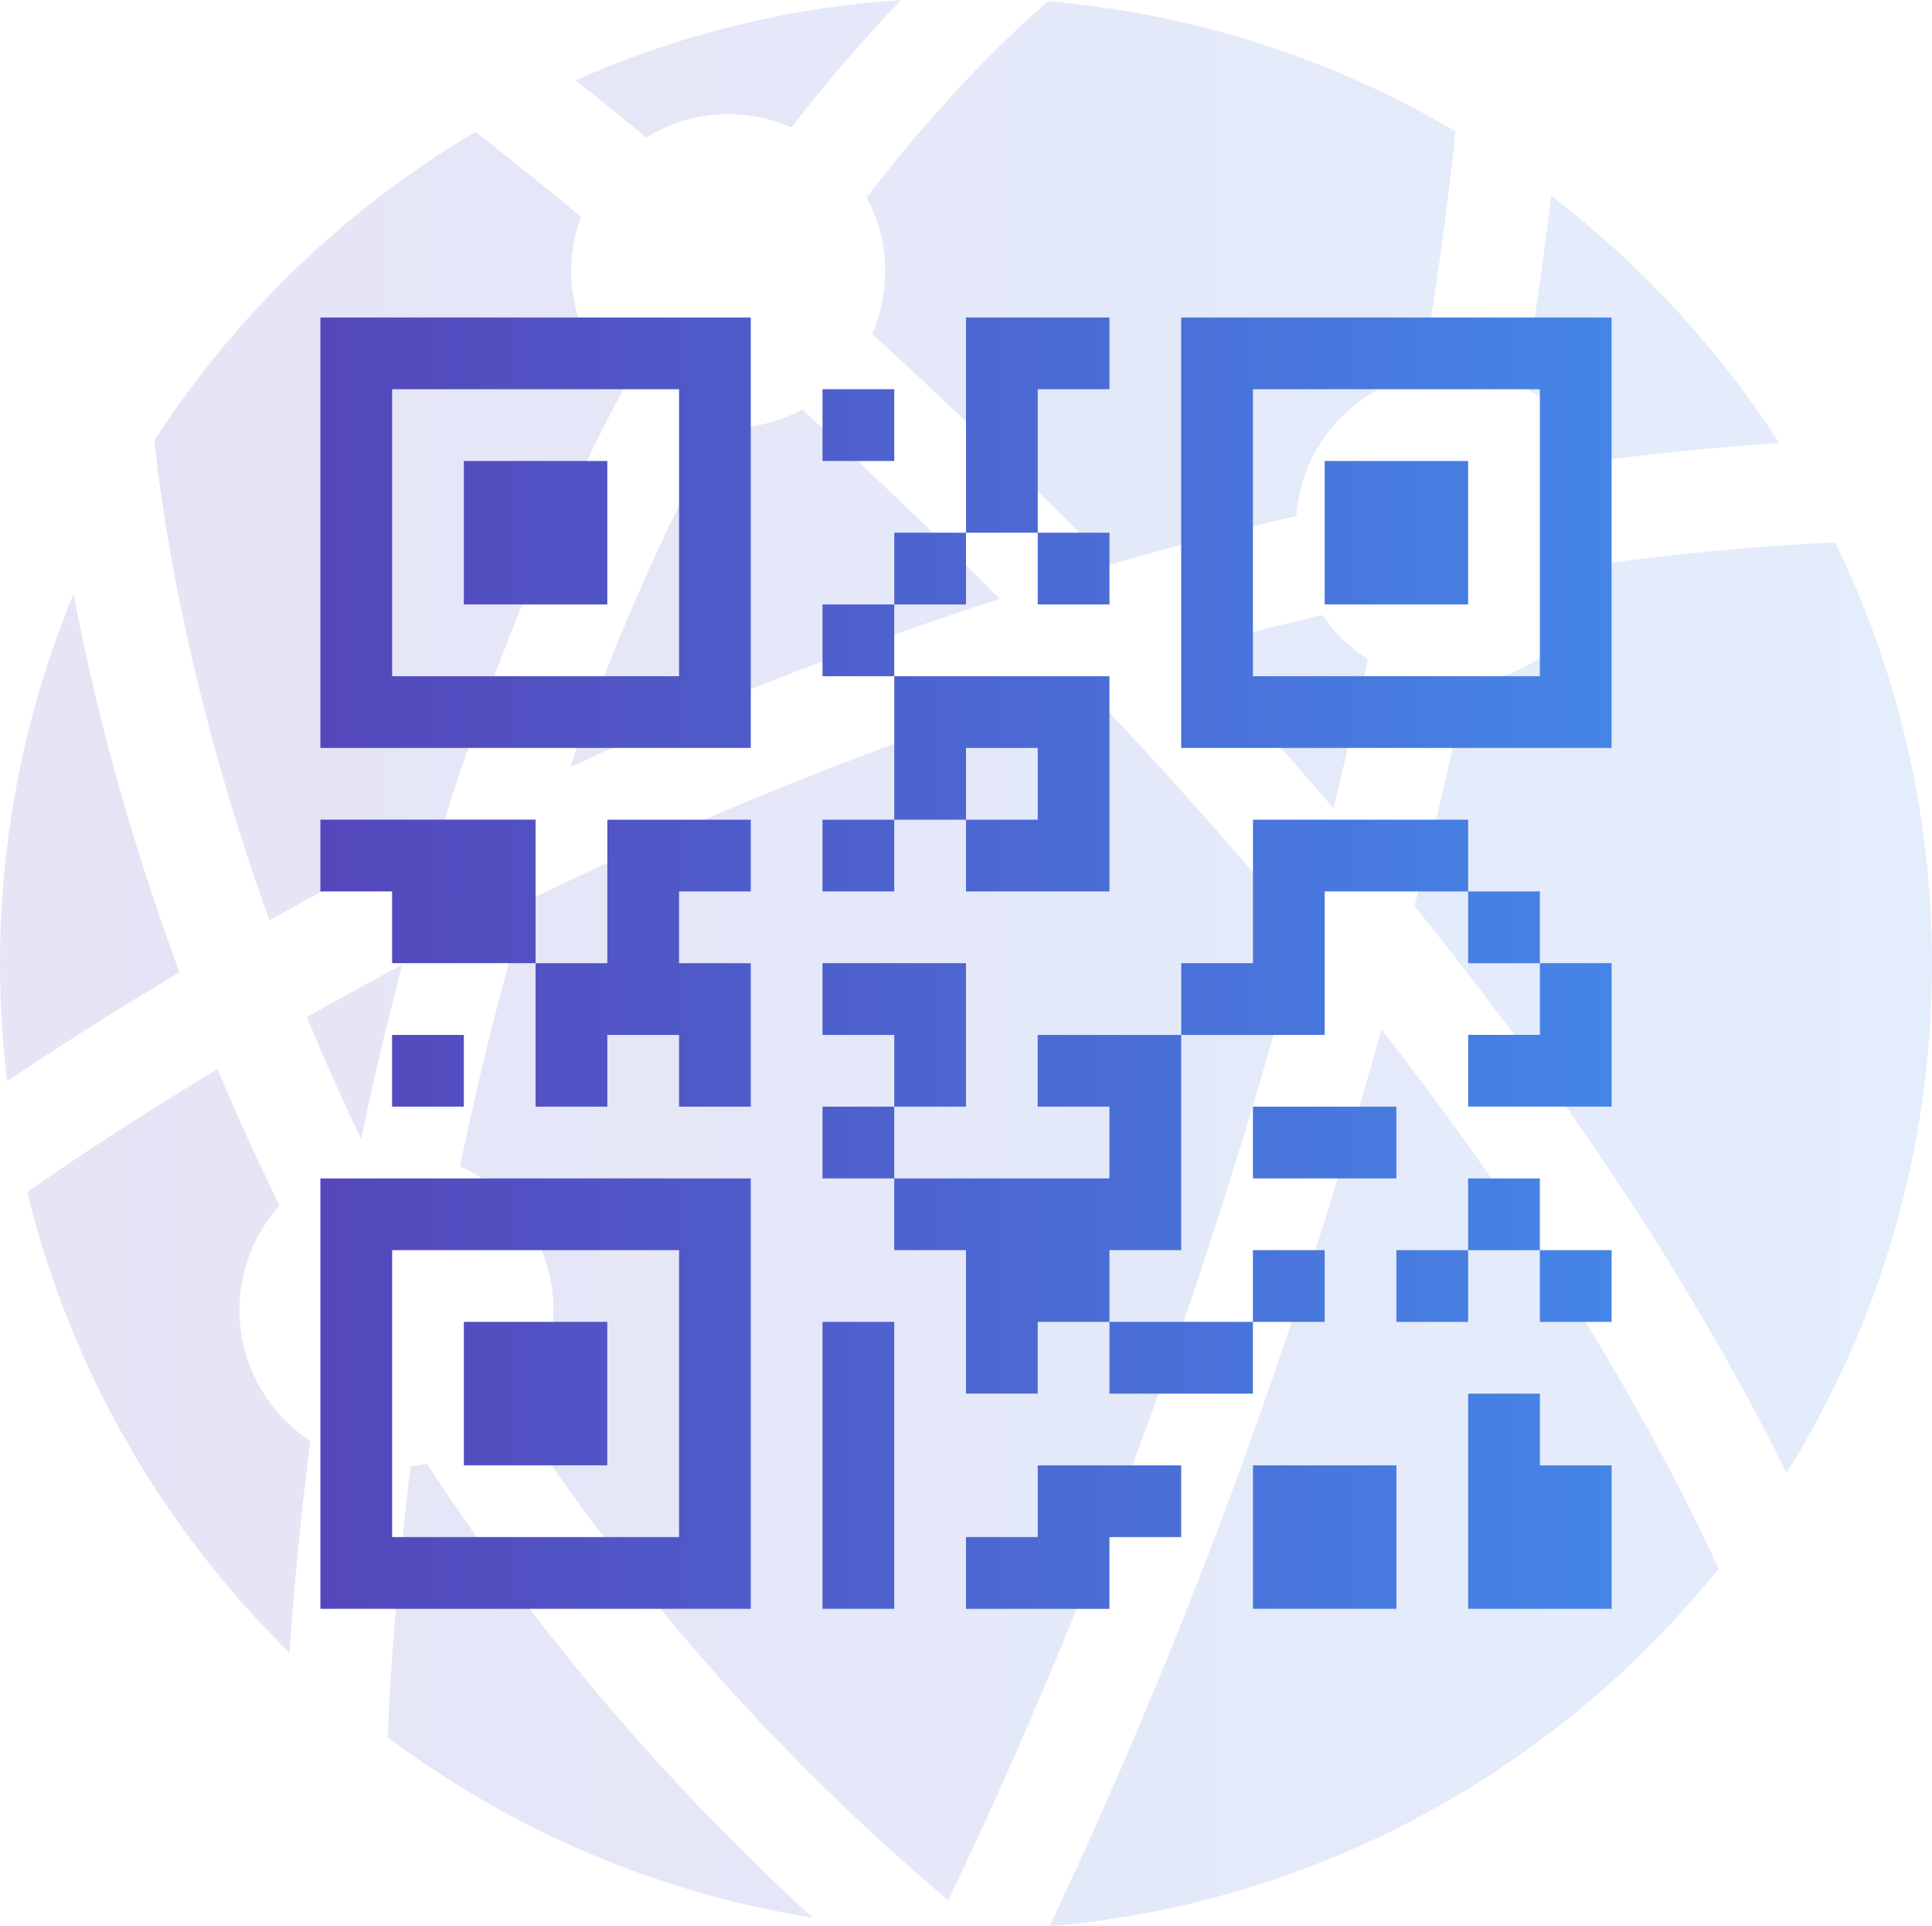 <?xml version="1.0" encoding="UTF-8"?>
<svg xmlns="http://www.w3.org/2000/svg" xmlns:xlink="http://www.w3.org/1999/xlink" id="a" viewBox="0 0 600 598.18">
  <defs>
    <linearGradient id="Dégradé_sans_nom" data-name="Dégradé sans nom" x1="0" y1="67.46" x2="600" y2="67.46" gradientTransform="translate(0 366.55) scale(1 -1)" gradientUnits="userSpaceOnUse">
      <stop offset="0" stop-color="#5447bb"></stop>
      <stop offset="1" stop-color="#4585e7"></stop>
    </linearGradient>
    <linearGradient id="Dégradé_sans_nom_2" data-name="Dégradé sans nom 2" x1="99.5" y1="67.46" x2="500.5" y2="67.46" gradientTransform="translate(0 366.55) scale(1 -1)" gradientUnits="userSpaceOnUse">
      <stop offset="0" stop-color="#5447bb"></stop>
      <stop offset="1" stop-color="#4585e7"></stop>
    </linearGradient>
  </defs>
  <path d="M554.83,457.44c-30.99-62.67-72.4-122.6-115.54-176.11,6.24-24.3,11.65-47.37,16.36-68.99,21.04-1.94,38.21-17.28,42.92-37.4,23.35-3.12,47.16-5.35,71.33-6.52,19.27,39.58,30.1,83.99,30.1,130.89,0,58-16.56,112.19-45.18,158.13h0ZM452.02,40.77c-1.35,13.19-4.4,39.3-10.28,75.21-21.26,4.18-37.55,22.21-39.16,44.26-19.76,4.58-39,9.65-57.67,15.08-8.43-8.65-16.67-16.91-24.64-24.76-17.13-16.86-33.76-32.54-49.45-46.88,2.62-5.98,4.09-12.56,4.09-19.49,0-8.27-2.08-16.06-5.74-22.89,16.72-21.91,35.4-42.45,56.21-60.91,45.91,3.87,88.9,18.11,126.62,40.38h0ZM245.79,39.59c-6.01-2.65-12.65-4.16-19.63-4.16-9.34,0-18.05,2.69-25.47,7.26-8.39-6.93-15.78-12.89-21.91-17.77C210.04,11.05,244.1,2.38,279.84,0c-12.13,12.59-23.46,25.85-34.06,39.59h0ZM226.16,132.95c8.3,0,16.12-2.09,22.97-5.77,19.22,17.59,39.93,37.29,61.31,58.76-50.07,16.29-95.14,34.69-133.39,52.29,12.27-34.85,27.48-70.74,46.25-105.42.95.05,1.9.15,2.86.15h0ZM117.39,329.95c-1.87,8.02-3.61,15.93-5.24,23.71-6.29-13.11-11.88-25.75-16.85-37.84,9.32-5.27,19.21-10.72,29.67-16.28-2.76,10.42-5.29,20.59-7.58,30.42h0ZM127.53,455.29c1.72-.15,3.4-.39,5.07-.72,30.67,46.88,69.86,95.34,119.83,140.95-48.94-7.83-93.97-27.52-132.02-56.05.52-13.66,2.16-43.98,7.12-84.18ZM160.09,438.46c7.34-8.53,11.8-19.6,11.8-31.71,0-19.86-11.95-36.95-29.02-44.55,1.75-8.44,3.63-17.02,5.66-25.71,4.18-17.89,9.15-36.94,15.02-56.64,2.37-1.16,4.75-2.33,7.16-3.48,44.67-21.5,100.79-45.17,164.54-64.95,23.06,24.17,46.46,50.16,69.18,77.58-23.82,89.51-58.84,194.33-109.93,301.1-57.31-48.34-101.1-100.94-134.43-151.64h0ZM369.75,201.36c13.38-3.67,27.04-7.13,40.96-10.35,3.7,5.49,8.51,10.15,14.07,13.75-3.2,14.74-6.74,30.18-10.66,46.25-14.9-17.44-29.8-34.04-44.37-49.65h0ZM552.55,137.55c-19.34,1.29-38.44,3.24-57.24,5.73-4.61-9.87-12.41-17.95-22.1-22.89,4.04-24.72,6.77-44.89,8.54-59.57,27.81,21.25,51.82,47.23,70.79,76.74h0ZM147.68,40.95c7.06,5.5,18.36,14.44,32.78,26.39-1.95,5.26-3.07,10.92-3.07,16.85,0,14.46,6.35,27.42,16.38,36.36-24.3,45.4-42.71,92.52-56.63,136.86-19.42,9.74-37.28,19.31-53.47,28.37-26.7-74.07-34.02-131.98-35.71-149.03,25.33-39.14,59.52-72.02,99.71-95.81h0ZM22.86,184.49c5.6,29.67,15.52,70.47,32.86,117.45-22.79,13.55-40.84,25.28-53.49,33.84-1.46-11.96-2.22-24.13-2.22-36.48,0-40.65,8.14-79.43,22.86-114.82h0ZM8.48,370.16c10.53-7.41,30.79-21.17,59.07-38.17,5.66,13.51,12.06,27.68,19.27,42.33-7.71,8.62-12.45,19.97-12.45,32.44,0,17.01,8.77,31.99,22,40.72-3.36,26.45-5.32,48.9-6.46,65.77-39.28-38.59-68.01-87.86-81.44-143.08h0ZM325.91,598.18c46.38-97.94,79.54-194.1,103.12-278.54,40.71,52.39,77.77,109.08,104.72,167.49-49.95,62.04-124.02,103.85-207.84,111.05Z" fill="url(#Dégradé_sans_nom)" opacity=".15"></path>
  <path d="M99.5,232.26h133.66V98.59H99.5v133.66ZM121.78,120.87h89.11v89.11h-89.11v-89.11ZM144.05,143.15h44.55v44.55h-44.55v-44.55ZM366.83,232.26h133.66V98.59h-133.66v133.66ZM389.11,120.87h89.11v89.11h-89.11v-89.11ZM411.39,143.15h44.55v44.55h-44.55v-44.55ZM99.5,499.59h133.66v-133.66H99.5v133.66ZM121.78,388.2h89.11v89.11h-89.11v-89.11h0ZM144.05,410.48h44.55v44.55h-44.55v-44.55ZM478.22,455.04h22.28v44.55h-44.55v-66.83h22.28v22.28h0ZM478.22,388.2h22.28v22.28h-22.28v-22.28ZM478.22,365.93v22.28h-22.28v-22.28h22.28ZM255.44,410.48h22.28v89.11h-22.28v-89.11h0ZM166.33,254.54v44.55h-44.55v-22.28h-22.28v-22.28h66.83,0ZM255.44,187.7h22.28v22.28h-22.28v-22.28ZM322.28,120.87v44.55h-22.28v-66.83h44.55v22.28h-22.28ZM255.44,120.87h22.28v22.28h-22.28v-22.28ZM478.22,299.09h22.28v44.55h-44.55v-22.28h22.28v-22.28ZM455.95,254.54v22.28h-44.55v44.55h-44.55v-22.28h22.28v-44.55h66.83,0ZM300,343.65h-22.28v-22.28h-22.28v-22.28h44.55v44.55ZM433.66,388.2h22.28v22.28h-22.28v-22.28ZM478.22,276.82v22.28h-22.28v-22.28h22.28ZM277.72,343.65v22.28h-22.28v-22.28h22.28ZM411.39,455.04h22.28v44.55h-44.55v-44.55h22.28ZM344.55,455.04h22.28v22.28h-22.28v22.28h-44.55v-22.28h22.28v-22.28h22.28ZM344.55,432.76v-22.28h44.55v22.28h-44.55ZM344.55,321.37h22.28v66.83h-22.28v22.28h-22.28v22.28h-22.28v-44.55h-22.28v-22.28h66.83v-22.28h-22.28v-22.28h22.28,0ZM144.05,321.37v22.28h-22.28v-22.28h22.28ZM411.39,410.48h-22.28v-22.28h22.28v22.28ZM433.66,365.93h-44.55v-22.28h44.55v22.28ZM210.89,254.54h22.28v22.28h-22.28v22.28h22.28v44.55h-22.28v-22.28h-22.28v22.28h-22.28v-44.55h22.28v-44.55h22.28ZM277.72,254.54v-44.55h66.83v66.83h-44.55v-22.28h22.28v-22.28h-22.28v22.28h-22.28ZM277.72,165.43h22.28v22.28h-22.28v-22.28ZM255.44,254.54h22.28v22.28h-22.28v-22.28ZM322.28,187.7v-22.28h22.28v22.28h-22.28Z" fill="url(#Dégradé_sans_nom_2)"></path>
</svg>
